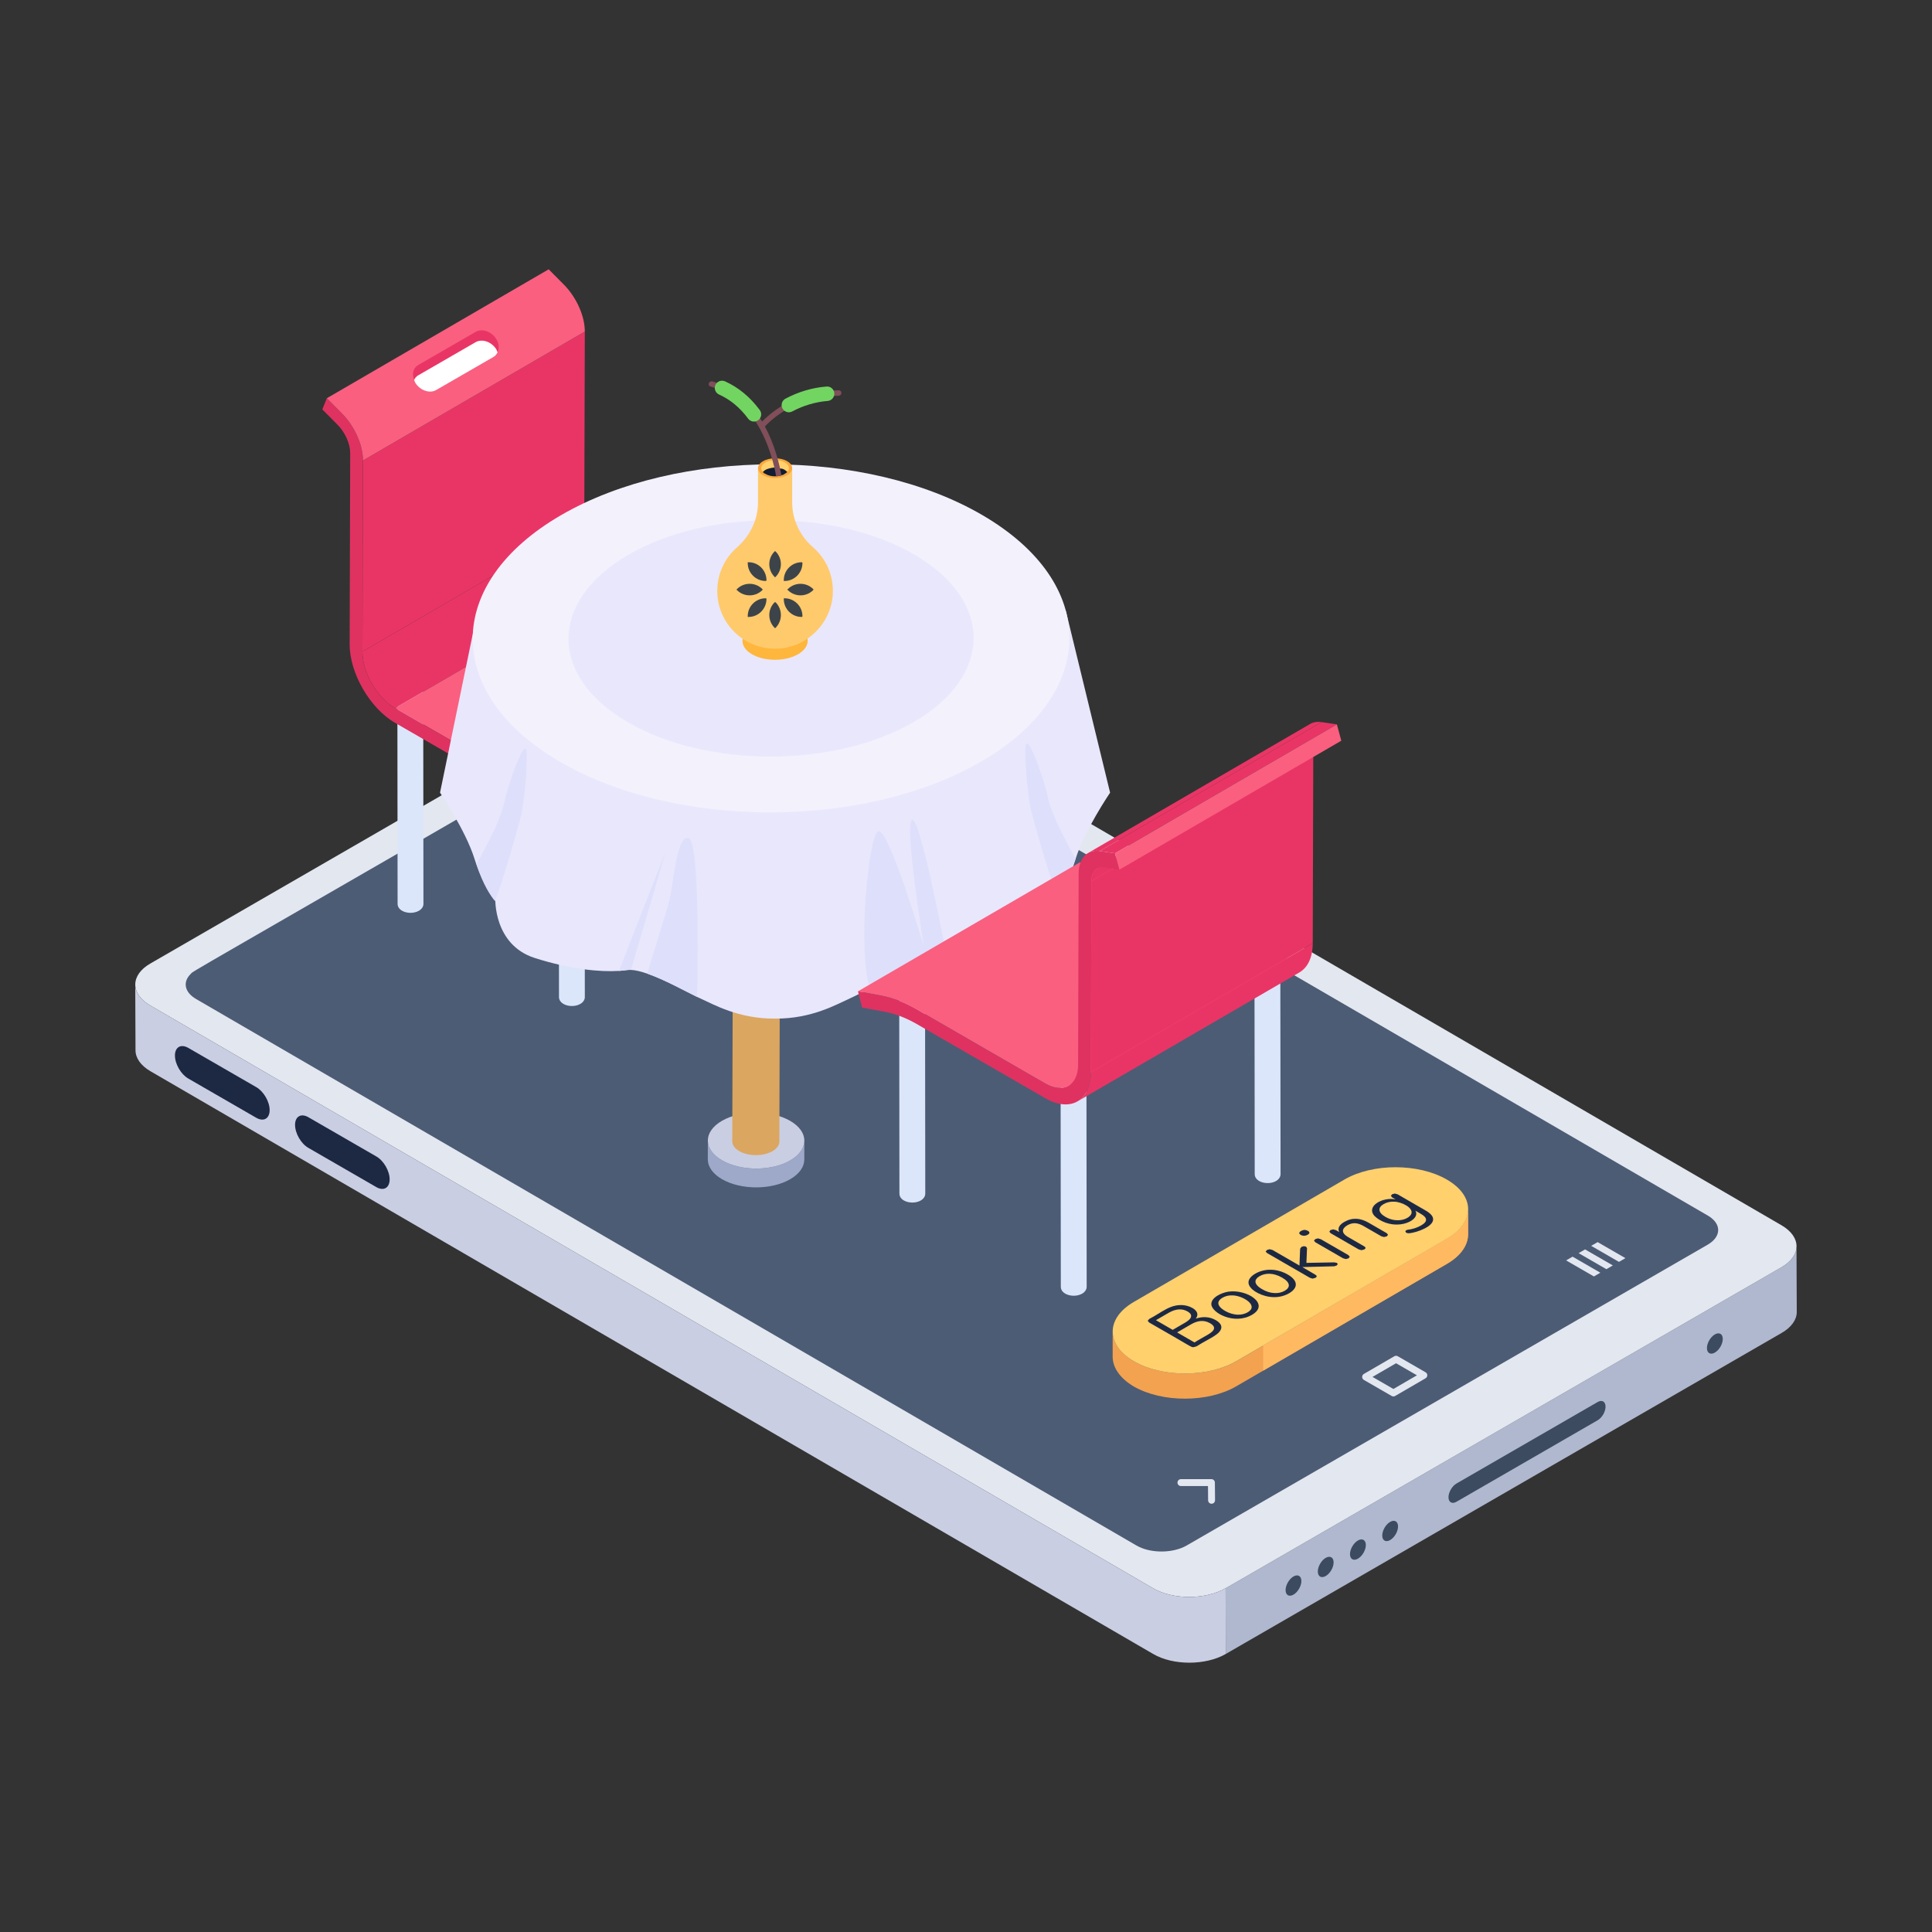 <?xml version="1.0" encoding="utf-8"?>
<!-- Generator: Adobe Illustrator 27.5.0, SVG Export Plug-In . SVG Version: 6.00 Build 0)  -->
<svg version="1.1" id="Layer_1" xmlns="http://www.w3.org/2000/svg" xmlns:xlink="http://www.w3.org/1999/xlink" x="0px" y="0px"
	 viewBox="0 0 5000 5000" style="enable-background:new 0 0 5000 5000;" xml:space="preserve">
<rect x="0" y="0" width="5000" height="5000" fill="#333333" stroke="none"/>
<g id="_x35_3">
	<g>
		<g>
			<g>
				<g>
					<g>
						<g>
							<g>
								<g>
									<g>
										<path style="fill:#B0B8CF;" d="M3171.908,4110.349l0.348,170.108l1438.437-830.71
											c26.09-14.958,39.307-34.787,39.307-54.267l-0.694-169.76c0,19.48-13.219,39.309-38.961,53.921L3171.908,4110.349z"/>
									</g>
								</g>
								<g>
									<g>
										<path style="fill:#E3E7F0;" d="M388.613,2601.993L2984.06,4110.349c51.832,30.267,135.667,29.918,187.848,0
											l1438.437-830.708c51.832-29.918,52.18-78.27,0.348-108.537L2015.246,1662.748c-51.484-29.916-135.319-29.916-187.5,0
											l-1438.437,830.71C337.129,2523.374,337.129,2572.076,388.613,2601.993z"/>
									</g>
								</g>
								<g>
									<g>
										<path style="fill:#C9CEE2;" d="M350,2548.073l0.696,170.108c0,19.48,12.871,38.961,38.265,53.919l2595.447,1508.357
											c51.832,30.264,136.015,29.916,187.848,0l-0.348-170.108c-52.18,29.918-136.016,30.267-187.848,0L388.613,2601.993
											C362.871,2587.035,350,2567.554,350,2548.073z"/>
									</g>
								</g>
								<g>
									<g>
										<path style="fill:#4C5C75;" d="M493.543,2520.563c-20.964,20.411-16.512,47.177,13.835,64.813l2433.863,1414.406
											c33.513,19.476,86.78,20.58,122.955,3.526c2.412-1.137,4.748-2.354,6.997-3.653l1348.159-778.36
											c36.202-20.901,36.391-54.499,0.645-75.272L1986.134,1731.617c-35.997-20.919-94.039-20.862-129.948-0.129
											C423.553,2559.477,504.814,2509.585,493.543,2520.563z"/>
									</g>
								</g>
							</g>
							<g>
								<g>
									<g>
										<path style="fill:#1D2943;" d="M663.34,2813.567c19.16,11.062,34.553,37.722,34.492,59.41
											c-0.062,22.018-15.556,30.848-34.716,19.785L487.238,2791.22c-19.161-11.062-34.553-37.724-34.491-59.742
											c0.061-21.688,15.555-30.516,34.716-19.453L663.34,2813.567z"/>
									</g>
								</g>
								<g>
									<g>
										<path style="fill:#1D2943;" d="M974.199,2993.042c18.875,10.898,34.267,37.557,34.206,59.245
											c-0.063,22.018-15.555,30.848-34.43,19.95L797.811,2970.53c-18.874-10.897-34.267-37.559-34.205-59.577
											c0.062-21.688,15.555-30.516,34.429-19.619L974.199,2993.042z"/>
									</g>
								</g>
							</g>
							<g>
								<g>
									<g>
										<path style="fill:#E3E7F0;" d="M3601.649,3612.775l-71.933-41.533c-5.937-3.44-5.982-12.053-0.022-15.507l78.757-45.754
											c2.799-1.619,6.189-1.597,8.989-0.022l71.912,41.511c5.956,3.451,5.958,12.067,0.022,15.507l-78.735,45.776
											C3607.853,3614.364,3604.543,3614.404,3601.649,3612.775z M3552.067,3563.457l54.043,31.21l60.888-35.409l-54.021-31.188
											L3552.067,3563.457z"/>
									</g>
								</g>
								<g>
									<g>
										<polygon style="fill:#E3E7F0;" points="4206.564,3256.069 4189.877,3265.766 4117.961,3224.246 4134.649,3214.548 
																					"/>
									</g>
								</g>
								<g>
									<g>
										<polygon style="fill:#E3E7F0;" points="4174.057,3274.96 4157.368,3284.658 4085.452,3243.138 4102.141,3233.44 
																					"/>
									</g>
								</g>
								<g>
									<g>
										<polygon style="fill:#E3E7F0;" points="4141.722,3293.751 4125.033,3303.449 4053.118,3261.929 4069.807,3252.23 
																					"/>
									</g>
								</g>
								<g>
									<g>
										<path style="fill:#E3E7F0;" d="M3135.557,3891.696c-4.921,0-8.923-3.959-8.967-8.88l-0.328-36.896h-69.965
											c-4.943,0-8.967-4.024-8.967-8.967c0-4.943,4.024-8.967,8.967-8.967h78.845c4.921,0,8.923,3.98,8.967,8.88l0.416,45.776
											c0.044,4.943-3.937,9.011-8.879,9.055C3135.601,3891.696,3135.579,3891.696,3135.557,3891.696z"/>
									</g>
								</g>
							</g>
						</g>
					</g>
				</g>
				<g>
					<g>
						<g>
							
								<ellipse transform="matrix(0.502 -0.865 0.865 0.502 -1885.114 4937.4)" style="fill:#3C4B60;" cx="3347.427" cy="4106.629" rx="28.817" ry="16.692"/>
						</g>
					</g>
					<g>
						<g>
							
								<ellipse transform="matrix(0.502 -0.865 0.865 0.502 -1801.916 4985.632)" style="fill:#3C4B60;" cx="3430.892" cy="4058.441" rx="28.817" ry="16.692"/>
						</g>
					</g>
					<g>
						<g>
							<path style="fill:#3C4B60;" d="M3514.29,3986.762c11.279-6.512,20.473-1.272,20.51,11.688
								c0.037,12.961-9.097,28.781-20.376,35.293c-11.42,6.593-20.614,1.355-20.651-11.606
								C3493.736,4009.177,3502.87,3993.355,3514.29,3986.762z"/>
						</g>
					</g>
					<g>
						<g>
							<path style="fill:#3C4B60;" d="M3597.614,3938.655c11.279-6.512,20.473-1.272,20.51,11.688
								c0.037,12.961-9.097,28.781-20.376,35.293s-20.473,1.273-20.51-11.688C3577.2,3960.988,3586.335,3945.167,3597.614,3938.655z
								"/>
						</g>
					</g>
					<g>
						<g>
							<path style="fill:#3C4B60;" d="M4437.9,3453.515c11.42-6.593,20.614-1.354,20.65,11.606
								c0.037,12.961-9.098,28.782-20.517,35.375c-11.279,6.512-20.474,1.273-20.51-11.688
								C4417.487,3475.849,4426.621,3460.027,4437.9,3453.515z"/>
						</g>
					</g>
					<g>
						<g>
							<path style="fill:#3C4B60;" d="M4134.635,3628.444c11.42-6.594,20.474-1.111,20.51,11.849
								c0.037,12.961-8.957,28.7-20.376,35.293l-365.44,210.987c-11.279,6.512-20.614,1.355-20.651-11.606
								c-0.037-12.96,9.238-29.025,20.517-35.537L4134.635,3628.444z"/>
						</g>
					</g>
				</g>
			</g>
		</g>
		<g>
			<g>
				<g>
					<g>
						<g>
							<g>
								<path style="fill:#DBE6FA;" d="M1037.351,1757.452l0.584,581.868c0.01,3.603,2.372,7.197,7.086,9.937
									c9.539,5.543,25.061,5.543,34.662,0c4.806-2.775,7.209-6.427,7.199-10.077l-0.584-581.868
									c0.01,3.65-2.393,7.302-7.199,10.077c-9.601,5.543-25.123,5.543-34.662,0
									C1039.723,1764.649,1037.361,1761.055,1037.351,1757.452z"/>
								<path style="fill:#DBE6FA;" d="M1062.346,2362.414c-7.808,0-15.616-1.815-21.827-5.424
									c-7.327-4.243-11.548-10.695-11.548-17.672l-0.59-581.811c0,0,0,0,0-0.022v-0.044l17.934-0.044
									c0-0.088-0.022-0.109-0.022-0.109c0.066,0.241,0.722,1.247,2.646,2.362c6.78,3.959,18.831,3.937,25.677-0.022
									c1.99-1.137,2.646-2.143,2.734-2.406l7.305,0.066l10.607-0.022c0,0.044,0,0.109,0,0.175l0.591,581.745
									c0,7.064-4.265,13.56-11.701,17.825C1077.94,2360.621,1070.132,2362.414,1062.346,2362.414z M1046.337,1778.045
									l0.569,561.274c0.044,0.109,0.7,1.072,2.603,2.165c6.802,3.958,18.809,4.002,25.698,0c1.99-1.137,2.668-2.143,2.734-2.406
									l-0.59-561.099C1067.726,1781.369,1056.004,1781.391,1046.337,1778.045z"/>
							</g>
						</g>
						<g>
							<g>
								<path style="fill:#DBE6FA;" d="M1455.032,1998.6l0.584,581.868c0.01,3.603,2.372,7.197,7.086,9.937
									c9.539,5.543,25.061,5.543,34.662,0c4.806-2.775,7.209-6.427,7.199-10.077l-0.584-581.868
									c0.037,13.325-27.244,18.571-41.861,10.077C1457.405,2005.798,1455.043,2002.204,1455.032,1998.6z"/>
								<path style="fill:#DBE6FA;" d="M1480.015,2603.563c-7.808,0-15.616-1.815-21.827-5.424
									c-7.283-4.243-11.504-10.651-11.548-17.628l-0.569-581.92l0,0h17.934c0-0.088-0.022-0.131-0.022-0.131
									c0.066,0.241,0.744,1.225,2.646,2.34c6.802,3.937,18.831,3.959,25.677-0.022c1.99-1.137,2.646-2.165,2.734-2.428
									l17.912,0.109l0.569,581.876c0.044,7.021-4.221,13.56-11.701,17.825C1495.609,2601.77,1487.801,2603.563,1480.015,2603.563z
									 M1464.028,2019.194l0.547,561.274c0.044,0.087,0.7,1.072,2.625,2.187c6.802,3.937,18.787,3.959,25.677-0.022
									c1.99-1.137,2.668-2.122,2.734-2.384l-0.569-561.121C1485.374,2022.496,1473.651,2022.518,1464.028,2019.194z"/>
							</g>
						</g>
					</g>
				</g>
				<g>
					<g style="enable-background:new    ;">
						<g>
							<g>
								<path style="fill:#E93565;" d="M1022.379,1832.578l574.166-333.669c-46.737-26.984-84.583-92.535-84.431-146.24
									l-574.166,333.669C937.795,1740.042,975.641,1805.594,1022.379,1832.578z"/>
							</g>
						</g>
						<g>
							<g>
								<polygon style="fill:#E93565;" points="937.948,1686.337 1512.114,1352.669 1513.516,858.055 939.35,1191.724 								"/>
							</g>
						</g>
						<g>
							<path style="fill:#FA5F7F;" d="M1596.545,1498.909l331.323,191.289c68.784,39.714,108.282,88.436,153.097,129.527
								l-574.166,333.669c-39.735-36.434-84.953-90.183-153.097-129.527l-331.323-191.289L1596.545,1498.909z"/>
						</g>
						<g>
							<g>
								<polygon style="fill:#189453;" points="1496.073,2183.205 2070.239,1849.536 2080.966,1819.725 1506.8,2153.394 								"/>
							</g>
						</g>
						<g>
							<g>
								<path style="fill:#DF3260;" d="M845.806,1030.644l-11.618,28.955l39.408,39.685c19.592,19.693,32.757,49.187,32.689,73.35
									l-1.402,494.614c-0.212,74.623,52.446,165.831,117.389,203.325l331.322,191.289c28.31,16.345,56.233,37.769,83.027,63.758
									l59.452,57.586l10.727-29.811c-39.735-36.433-84.954-90.184-153.099-129.527l-331.323-191.289
									c-46.737-26.984-84.583-92.535-84.431-146.24l1.402-494.614c0.113-39.873-21.63-88.687-54.136-121.394L845.806,1030.644z"/>
							</g>
						</g>
						<g>
							<path style="fill:#FA5F7F;" d="M1419.972,696.975l39.409,39.686c32.504,32.707,54.249,81.521,54.135,121.394
								l-574.166,333.669c0.112-39.873-21.631-88.687-54.135-121.394l-39.409-39.686L1419.972,696.975z"/>
						</g>
					</g>
				</g>
			</g>
			<g>
				<g>
					<path style="fill:#E93565;" d="M1230.92,885.653l-148.793,85.906c-4.95,2.855-8.1,7.15-10.38,11.929
						c-6.046-15.313-2.663-31.18,10.38-38.71l148.793-85.906c15.754-9.098,38.835-2.044,51.689,15.794
						c8.798,12.209,10.054,26.353,5.05,37.056c-1.349-3.482-2.684-6.992-5.05-10.275
						C1269.755,883.609,1246.674,876.555,1230.92,885.653z"/>
				</g>
				<g>
					<path style="fill:#FFFFFF;" d="M1277.512,923.531l-148.793,85.906c-15.939,9.2-39.314,1.744-52.022-15.89
						c-2.331-3.239-3.608-6.662-4.95-10.06c2.28-4.779,5.429-9.074,10.38-11.929l148.793-85.906
						c15.754-9.098,38.835-2.044,51.689,15.794c2.365,3.283,3.701,6.794,5.05,10.275
						C1285.441,916.475,1282.356,920.734,1277.512,923.531z"/>
				</g>
			</g>
		</g>
		<g>
			<g>
				<g>
					<g style="enable-background:new    ;">
						<g>
							<g>
								<g>
									<path style="fill:#9EA9C9;" d="M2081.653,2952.186l-0.138,48.683c-0.052,18.414-12.158,36.81-36.333,50.859
										c-48.616,28.253-127.67,28.253-176.54,0.038c-24.625-14.217-36.924-32.876-36.871-51.505l0.138-48.683
										c-0.053,18.63,12.246,37.288,36.871,51.505c48.87,28.215,127.924,28.215,176.54-0.038
										C2069.496,2988.996,2081.601,2970.601,2081.653,2952.186z"/>
								</g>
							</g>
						</g>
						<g>
							<g>
								<g>
									<path style="fill:#C9CEE2;" d="M2044.872,2900.75c48.87,28.215,49.064,74.043,0.448,102.295s-127.67,28.253-176.54,0.038
										c-48.936-28.253-49.193-74.044-0.577-102.296C1916.819,2872.534,1995.936,2872.497,2044.872,2900.75z"/>
								</g>
							</g>
						</g>
					</g>
				</g>
				<g>
					<g style="enable-background:new    ;">
						<g>
							<g>
								<path style="fill:#DBA660;" d="M2018.438,2436.343l-1.469,518.011c-0.025,8.979-5.906,17.926-17.587,24.714
									c-23.783,13.821-62.336,13.821-86.274,0c-11.995-6.925-18.011-16.052-17.985-25.17l1.469-518.01
									c-0.026,9.119,5.991,18.245,17.985,25.17c23.938,13.821,62.491,13.821,86.273,0
									C2012.533,2454.269,2018.413,2445.323,2018.438,2436.343z"/>
							</g>
						</g>
						<g>
							<g>
								<path style="fill:#DBA660;" d="M2000.436,2411.162c23.938,13.821,23.929,36.23,0.415,49.895
									c-23.782,13.821-62.336,13.821-86.273,0c-23.803-13.742-24.064-36.152-0.281-49.973
									C1937.81,2397.42,1976.634,2397.42,2000.436,2411.162z"/>
							</g>
						</g>
					</g>
				</g>
			</g>
			<g>
				<g>
					<g>
						<g>
							<g>
								<g>
									<path style="fill:#E9E7FC;" d="M1138.791,2051.41c0,0,66.17,97.438,89.231,171.294
										c23.06,73.91,53.809,102.061,53.809,102.061s-5.35,120.29,102.319,154.57c93.075,29.605,169.425,36.461,217.728,33.344
										c7.635-0.467,14.542-1.195,20.724-2.129c3.064-0.468,6.388-0.624,10.025-0.416c11.946,0.416,26.54,4.103,42.33,9.557
										c45.031,15.582,99.619,46.121,129.121,60.352c2.856,1.403,5.453,2.597,7.791,3.635
										c33.5,14.907,98.788,53.29,193.991,52.459c95.256,0.831,160.492-37.552,193.992-52.459
										c11.686-5.194,29.969-14.854,50.952-25.449c46.745-23.788,106.993-52.407,138.313-47.68
										c17.244,2.597,40.305,3.688,68.145,2.129c45.395-2.545,103.566-12.102,170.307-33.344
										c107.618-34.28,102.268-154.57,102.268-154.57s2.181-2.026,5.817-6.336c10.024-11.894,31.06-41.5,48.043-95.724
										c23.061-73.857,89.231-171.294,89.231-171.294l-114.444-470.231l-752.625,203.991l-782.217-144.881L1138.791,2051.41z"/>
								</g>
							</g>
							<g>
								<g>
									<g>
										<path style="fill:#F3F1FC;" d="M1451.266,1333.632c-302.563,175.909-304.157,461.104-3.578,637.005
											c300.597,175.911,789.535,175.914,1092.098,0.005c302.527-175.888,304.139-461.094,3.543-637.005
											C2242.75,1157.735,1753.793,1157.744,1451.266,1333.632z"/>
									</g>
								</g>
							</g>
							<g>
								<g>
									<g>
										<path style="fill:#E9E7FC;" d="M1626.073,1435.934c-205.383,119.409-206.465,313.002-2.429,432.406
											c204.048,119.411,535.945,119.412,741.328,0.004c205.359-119.395,206.453-312.995,2.405-432.406
											C2163.34,1316.534,1831.431,1316.54,1626.073,1435.934z"/>
									</g>
								</g>
							</g>
							<g>
								<g>
									<path style="fill:#DEDFFB;" d="M2668.34,2096.078c7.22,30.591,42.434,155.713,67.313,222.351
										c10.024-11.894,31.06-41.5,48.043-95.724c0,0-60.976-105.851-71.364-157.011c-10.388-51.159-47.939-151.869-55.938-140.702
										C2648.396,1936.21,2658.784,2055.305,2668.34,2096.078z"/>
								</g>
							</g>
							<g>
								<g>
									<path style="fill:#DEDFFB;" d="M1348.451,2109.816c-7.22,30.592-42.434,155.713-67.313,222.351
										c-10.024-11.894-31.06-41.5-48.043-95.724c0,0,60.976-105.851,71.364-157.011c10.388-51.159,47.939-151.869,55.938-140.702
										C1368.395,1949.948,1358.007,2069.044,1348.451,2109.816z"/>
								</g>
							</g>
							<g>
								<g>
									<path style="fill:#DEDFFB;" d="M2250.804,2558.23c46.745-23.788,106.993-52.407,138.313-47.68
										c17.244,2.597,40.305,3.688,68.145,2.129c0.052-0.052,0.052-0.052,0.052-0.052s-73.962-395.67-96.347-391.36
										c-22.438,4.311,29.397,321.034,29.397,325.241s-92.451-314.75-119.096-294.026
										C2248.362,2170.351,2219.225,2446.51,2250.804,2558.23z"/>
								</g>
							</g>
							<g>
								<g>
									<path style="fill:#DEDFFB;" d="M1674.956,2519.692c45.031,15.582,99.619,46.121,129.121,60.352
										c0,0,9.972-399.618-21.763-410.733s-39.681,126.523-52.406,170.411C1721.805,2367.719,1695.005,2455.339,1674.956,2519.692
										z"/>
								</g>
							</g>
							<g>
								<g>
									<path style="fill:#DEDFFB;" d="M1601.879,2512.68c7.635-0.467,14.542-1.195,20.724-2.129
										c3.064-0.468,6.388-0.624,10.025-0.416c34.851-116.551,86.53-294.857,88.815-302.856L1601.879,2512.68z"/>
								</g>
							</g>
						</g>
					</g>
				</g>
			</g>
		</g>
		<g>
			<g>
				<g>
					<g>
						<g>
							<g>
								<path style="fill:#DBE6FA;" d="M2336.077,2507.271l0.584,581.868c0.01,3.603,2.372,7.198,7.086,9.937
									c14.842,8.625,41.897,2.903,41.861-10.077l-0.584-581.868c0.01,3.65-2.393,7.302-7.199,10.077
									c-9.601,5.543-25.123,5.543-34.662,0C2338.449,2514.469,2336.087,2510.875,2336.077,2507.271z"/>
								<path style="fill:#DBE6FA;" d="M2327.689,3089.185l-0.569-581.92l0,0h17.934c0-0.087-0.022-0.131-0.022-0.131
									c0.065,0.241,0.743,1.225,2.646,2.34c6.802,3.937,18.809,3.915,25.655-0.022c1.99-1.137,2.646-2.143,2.734-2.406
									l7.305,0.065l10.607-0.022c0,0.044,0,0.109,0,0.175l0.591,581.723c0.044,7.021-4.221,13.538-11.679,17.847
									C2362.684,3118.534,2327.822,3110.406,2327.689,3089.185z M2345.076,2527.868l0.547,561.274
									c0.044,0.087,0.7,1.072,2.625,2.187c6.78,3.98,18.809,3.959,25.677-0.022c1.99-1.137,2.646-2.143,2.734-2.406
									l-0.591-561.099C2366.379,2531.17,2354.678,2531.192,2345.076,2527.868z"/>
							</g>
						</g>
						<g>
							<g>
								<path style="fill:#DBE6FA;" d="M2753.758,2748.42l0.584,581.868c0.01,3.603,2.372,7.197,7.086,9.937
									c14.842,8.625,41.897,2.903,41.861-10.077l-0.584-581.868c0.01,3.65-2.393,7.302-7.199,10.077
									c-9.601,5.543-25.123,5.543-34.662,0C2756.13,2755.617,2753.768,2752.023,2753.758,2748.42z"/>
								<path style="fill:#DBE6FA;" d="M2745.38,3330.291l-0.59-581.811c0,0,0,0,0-0.022v-0.044l17.934-0.044
									c0-0.066-0.022-0.109-0.022-0.131c0.087,0.262,0.722,1.269,2.668,2.406c6.78,3.893,18.787,3.937,25.655-0.044
									c1.99-1.137,2.646-2.144,2.734-2.406l7.305,0.065l10.607-0.022c0,0.044,0,0.109,0,0.175l0.59,581.723
									c0,7.042-4.265,13.538-11.679,17.825C2780.074,3359.836,2745.38,3351.316,2745.38,3330.291z M2762.746,2769.017
									l0.569,561.274c0.044,0.109,0.7,1.072,2.603,2.165c6.802,3.958,18.809,4.002,25.698,0c1.99-1.137,2.668-2.165,2.734-2.428
									l-0.591-561.077C2784.135,2772.319,2772.412,2772.385,2762.746,2769.017z"/>
							</g>
						</g>
					</g>
					<g>
						<g>
							<g>
								<path style="fill:#DBE6FA;" d="M2837.892,2405.302l0.584,322.471c0.01,3.603,2.372,7.198,7.086,9.937
									c9.539,5.543,25.061,5.543,34.662,0c4.806-2.775,7.209-6.427,7.199-10.077l-0.584-322.471
									c0.01,3.65-2.393,7.302-7.199,10.077c-9.601,5.543-25.123,5.543-34.662,0
									C2840.265,2412.499,2837.903,2408.905,2837.892,2405.302z"/>
							</g>
						</g>
						<g>
							<g>
								<path style="fill:#DBE6FA;" d="M3255.574,2508.703l0.584,530.047c0.01,3.603,2.372,7.197,7.086,9.937
									c14.842,8.625,41.897,2.903,41.861-10.077l-0.584-530.047c0.01,3.65-2.393,7.302-7.199,10.077
									c-9.601,5.543-25.123,5.543-34.662,0C3257.946,2515.9,3255.584,2512.306,3255.574,2508.703z"/>
								<path style="fill:#DBE6FA;" d="M3247.187,3038.795l-0.59-530.02c0,0,0,0,0-0.022v-0.044l17.934-0.044
									c0-0.087-0.022-0.131-0.022-0.131c0.088,0.262,0.722,1.247,2.646,2.362c6.802,3.915,18.787,3.981,25.677-0.022
									c1.99-1.137,2.646-2.143,2.734-2.406l7.349,0.065l10.563-0.022c0,0.044,0,0.109,0,0.175l0.591,529.933
									c0.044,6.999-4.221,13.516-11.679,17.825C3282.182,3068.143,3247.32,3060.015,3247.187,3038.795z M3264.552,2529.29
									l0.569,509.461c0.044,0.087,0.7,1.072,2.625,2.187c6.802,4.002,18.831,3.937,25.677-0.022
									c1.968-1.137,2.646-2.143,2.734-2.406l-0.59-509.265C3285.898,2532.614,3274.175,2532.658,3264.552,2529.29z"/>
							</g>
						</g>
					</g>
				</g>
				<g style="enable-background:new    ;">
					<g>
						<path style="fill:#FA5F7F;" d="M2794.658,2231.775l59.583,11.139c30.275,5.593,61.797,17.804,93.747,36.251l331.249,191.247
							c23.537,13.589,44.901,14.84,60.332,5.874l-574.167,333.669c-15.429,8.966-36.793,7.716-60.331-5.874l-331.249-191.247
							c-31.95-18.447-63.471-30.659-93.748-36.251l-59.582-11.139L2794.658,2231.775z"/>
					</g>
					<g>
						<g>
							<path style="fill:#E93565;" d="M2788.802,2850.216l574.166-333.669c21.15-12.291,34.287-38.381,34.392-75.431
								l-574.166,333.669C2823.089,2811.835,2809.953,2837.925,2788.802,2850.216z"/>
						</g>
					</g>
					<g>
						<g>
							<polygon style="fill:#E93565;" points="2823.194,2774.785 3397.36,2441.116 3398.762,1946.503 2824.597,2280.171 							"/>
						</g>
					</g>
					<g>
						<g>
							<path style="fill:#E93565;" d="M3413.563,1914.053l-574.166,333.669c-9.226,5.361-14.756,16.84-14.8,32.45l574.166-333.669
								C3398.807,1930.893,3404.337,1919.414,3413.563,1914.053z"/>
						</g>
					</g>
					<g>
						<g>
							<path style="fill:#E93565;" d="M3390.242,1873.803l-574.166,333.669c8.371-4.865,18.57-6.705,30.101-4.98l574.166-333.669
								C3408.812,1867.099,3398.613,1868.939,3390.242,1873.803z"/>
						</g>
					</g>
					<g>
						<g>
							<path style="fill:#DF3260;" d="M2885.681,2208.366l-39.504-5.875c-32.585-4.873-54.533,18.716-54.646,58.589l-1.402,494.614
								c-0.152,53.705-38.319,75.371-85.056,48.387l-331.249-191.247c-31.951-18.447-63.472-30.659-93.748-36.252l-59.583-11.139
								l10.523,42.08l59.583,11.139c26.78,4.942,54.807,15.822,83.117,32.166l331.249,191.247
								c64.942,37.494,118.018,7.332,118.23-67.291l1.402-494.614c0.068-24.163,13.282-38.427,32.997-35.426l39.504,5.875
								L2885.681,2208.366z"/>
						</g>
					</g>
					<g>
						<g>
							<polygon style="fill:#E93565;" points="2885.681,2208.366 3459.847,1874.697 3420.343,1868.823 2846.177,2202.492 							"/>
						</g>
					</g>
					<g>
						<g>
							<polygon style="fill:#FA5F7F;" points="2897.097,2250.62 3471.263,1916.951 3459.847,1874.697 2885.681,2208.366 							"/>
						</g>
					</g>
				</g>
			</g>
		</g>
		<g>
			<g>
				<g style="enable-background:new    ;">
					<g>
						<g>
							<path style="fill:#F3A250;" d="M3799.402,3129.082v65.078c0,27.948-18.366,55.496-54.697,76.656l-545.378,317.006
								c-72.664,42.32-191.64,42.72-265.104,0.399c-36.331-21.561-54.697-49.507-54.697-77.055v-65.078
								c0,27.549,18.366,55.497,55.097,77.055c73.463,42.321,192.04,41.921,265.104-0.399l544.979-317.006
								C3781.036,3184.578,3799.402,3157.03,3799.402,3129.082z"/>
						</g>
					</g>
					<g>
						<g>
							<path style="fill:#FFB961;" d="M3744.705,3205.736l-475.724,276.722v64.874l475.724-276.518
								c36.331-21.159,54.697-48.708,54.697-76.656v-65.078C3799.402,3157.028,3781.036,3184.577,3744.705,3205.736z"/>
						</g>
					</g>
					<g>
						<g>
							<path style="fill:#FFD06C;" d="M3744.246,3052.574c36.962,21.34,55.157,48.861,55.313,76.529
								c-0.097,27.815-18.489,55.631-54.703,76.677l-545.251,316.865c-72.936,42.386-191.588,42.828-265.002,0.442
								c-73.161-42.532-73.293-111.262-0.357-153.647l545.251-316.865C3552.431,3010.189,3670.832,3010.189,3744.246,3052.574z"/>
						</g>
					</g>
				</g>
			</g>
			<g>
				<g>
					<g>
						<path style="fill:#1D2943;" d="M3160.678,3437.104c-3.497,17.351-32.301,27.014-64.016,47.242l-7.865,2.207
							c-7.402,0.003-3.064-0.297-114.95-64.019l-3.581-4.415l3.785-4.563c34.026-17.729,55.041-39.438,90.253-35.617
							c21.026,2.751,44.164,17.22,30.286,34.673c17.223-5.938,35.836-5.297,51.49,3.74
							C3157.039,3422.68,3161.907,3429.597,3160.678,3437.104z M3091.268,3474.19c27.442-17.084,48.973-25.055,50.613-35.909
							c0.737-4.857-2.592-9.419-9.984-13.687c-16.896-9.755-33.369-6.596-50.037,3.09l-35.456,20.604L3091.268,3474.19
							 M3034.935,3441.666l32.67-18.986c19.588-11.384,18.323-21.4,5.936-28.552c-12.648-7.302-28.989-8.254-49.271,3.532
							l-32.67,18.986L3034.935,3441.666"/>
					</g>
				</g>
				<g>
					<g>
						<path style="fill:#1D2943;" d="M3240.266,3402.664c-46.211,26.855-103.914-4.908-105.341-26.785
							c-1.153-17.786,26.212-30.356,44.276-33.114C3227.865,3335.902,3287.352,3375.301,3240.266,3402.664z M3201.643,3402.37
							c10.42,0.441,19.554-1.619,27.405-6.182c29.524-17.157-11.626-42.586-38.104-43.709c-10.165-0.589-19.303,1.471-27.153,6.033
							c-9.239,5.369-14.232,12.996-8.007,21.781C3160.667,3388.144,3179.854,3400.832,3201.643,3402.37"/>
					</g>
				</g>
				<g>
					<g>
						<path style="fill:#1D2943;" d="M3459.795,3268.294l2.303,3.091l-2.521,3.532l-6.339,2.208
							c-13.285,0.331-87.416,2.175-82.818,2.06l33.394,19.574c4.843,2.796,5.113,5.593,0.303,8.388l-7.359,1.914l-6.873-2.207
							l-110.63-63.873l-3.833-3.974l3.535-4.121l6.849-1.913l7.378,1.914l69.845,40.325l1.552-40.473l0.735-4.562l3.538-3.532
							l5.835-1.619l5.343,1.324l2.562,3.827l-1.602,38.121l71.935-1.328L3459.795,3268.294z"/>
					</g>
				</g>
				<g>
					<g>
						<path style="fill:#1D2943;" d="M3336.249,3346.885c-8.105,4.71-16.98,7.8-26.628,9.272
							c-31.22,4.766-62.891-11.013-72.543-23.4c-12.087-13.912-4.572-27.17,11.482-36.5c25.335-14.723,57.666-13.061,83.856,2.061
							C3360.496,3314.53,3359.441,3333.407,3336.249,3346.885z M3297.878,3346.444c10.167,0.588,19.302-1.472,27.154-6.035
							c13.86-8.055,16.179-20.582-6.799-33.849c-23.118-13.347-43.982-12.24-58.458-3.828c-14.081,8.183-16.474,20.416,6.796,33.85
							C3277.022,3342.617,3287.203,3345.856,3297.878,3346.444"/>
					</g>
				</g>
				<g>
					<g>
						<polygon style="fill:#1D2943;" points="3493.245,3252.398 3489.966,3256.667 3482.86,3258.434 3475.481,3256.226 
							3404.361,3215.165 3400.525,3210.897 3403.808,3206.924 3410.91,3204.862 3418.289,3207.07 3489.409,3248.131 						"/>
					</g>
				</g>
				<g>
					<g>
						<path style="fill:#1D2943;" d="M3388.723,3190.294c0.012,1.765-1.505,3.531-4.544,5.297
							c-10.746,6.245-21.852-0.231-21.877-4.71c1.265-4.49,8.921-7.698,13.675-7.947
							C3380.558,3182.935,3388.698,3185.918,3388.723,3190.294z"/>
					</g>
				</g>
				<g>
					<g>
						<path style="fill:#1D2943;" d="M3530.189,3225.32c4.842,2.796,5.114,5.592,0.3,8.39l-7.104,1.765l-7.125-2.06l-72.649-41.944
							l-3.326-3.974l3.026-4.12l7.104-1.767l6.87,1.914l8.619,4.976c-5.547-10.937,2.261-19.863,12.861-26.023
							c21.181-12.309,42.062-10.336,63.277,1.912l46.649,26.933l3.579,4.121l-3.024,4.121l-7.359,1.914l-7.125-2.06l-45.629-26.344
							c-14.479-8.36-27.738-10.459-42.19-2.061c-15.186,8.825-15.475,20.403,1.187,30.022L3530.189,3225.32z"/>
					</g>
				</g>
				<g>
					<g>
						<path style="fill:#1D2943;" d="M3708.919,3155.118c0.764,19.228-41.297,34.327-61.28,36.499l-5.338-0.148l-3.821-1.913
							l-1.286-2.501l1.001-2.649l3.803-1.619c13.396-1.649,24.992-5.075,36.521-11.775c17.052-9.909,15.488-19.81-0.926-29.287
							l-14.622-8.442c2.449,3.82,2.98,7.782,1.681,11.827c-4.959,18.574-51.49,36.576-93.429,12.363
							c-6.373-3.679-10.969-7.506-14.803-11.48c-21.263-25.415,23.185-48.914,55.506-41.889l-9.019-5.207l-3.327-3.973l3.28-4.267
							l7.106-1.768l6.87,1.914l72.649,41.944C3702.229,3140.106,3708.877,3147.759,3708.919,3155.118z M3652.438,3141.577
							c6.29-16.012-25.111-31.091-44.134-31.641c-10.418-0.442-19.557,1.619-27.659,6.327c-14.352,8.341-15.614,21.206,4.759,32.968
							C3615.683,3166.713,3646.745,3154.945,3652.438,3141.577"/>
					</g>
				</g>
			</g>
		</g>
	</g>
	<g>
		<g>
			<g>
				<path style="fill:#FFB63C;" d="M1946.03,1693.182c32.822,19.121,86.191,19.121,119.298,0
					c33.107-19.122,33.248-50.088,0.428-69.067c-32.821-19.122-86.333-19.122-119.298,0
					C1913.353,1643.237,1913.21,1674.059,1946.03,1693.182z"/>
			</g>
		</g>
		<g>
			<path style="fill:#FFCA6C;" d="M1856.268,1529.195c0,85.371,71.389,153.99,157.673,149.45
				c77.467-4.076,140.08-68.985,141.551-146.545c0.877-46.262-19.247-87.859-51.503-115.874
				c-33.688-29.258-53.832-71.073-53.832-115.692v-88.838h-88.526v88.814c0,44.914-20.707,86.623-54.455,116.26
				C1875.957,1444.187,1856.268,1484.396,1856.268,1529.195z"/>
		</g>
		<g>
			<g>
				<path style="fill:#F9A83D;" d="M1974.501,1229.807c17.212,10.027,45.198,10.027,62.56,0
					c17.361-10.028,17.435-26.266,0.225-36.219c-17.212-10.028-45.273-10.028-62.56,0
					C1957.365,1203.616,1957.291,1219.779,1974.501,1229.807z"/>
			</g>
		</g>
		<g>
			<g>
				<path style="fill:#FFD06C;" d="M1980.53,1196.982c14.066-8.14,36.923-8.14,50.859,0c11.331,6.512,13.48,16.475,6.316,24.29
					c-1.628-1.758-3.712-3.452-6.316-4.949c-13.936-8.14-36.793-8.14-50.859,0c-2.604,1.563-4.819,3.256-6.447,5.079
					C1966.92,1213.588,1969.069,1203.624,1980.53,1196.982z"/>
			</g>
			<g>
				<path style="fill:#111D33;" d="M1974.246,1221.669c1.807,1.802,3.614,3.609,6.325,4.513c7.218,4.512,18.05,7.223,27.978,6.32
					c4.518,0,8.121-0.904,12.639-1.807l0.904-0.904c3.614,0,6.325-1.802,9.025-3.609c2.711-1.807,4.518-2.711,6.314-4.513
					c-1.796-1.807-3.603-3.614-6.314-5.416c-3.603-2.711-8.121-3.614-12.639-3.614c-0.904-0.904-0.904-0.904-1.807-0.904
					c-3.603-0.898-8.121-1.802-12.628-1.802c-8.132,0.904-17.157,2.705-23.471,6.32
					C1977.861,1218.055,1976.053,1219.862,1974.246,1221.669z"/>
			</g>
		</g>
		<g>
			<path style="fill:#3D4449;" d="M1905.925,1525.837l1.515,1.511c17.899,17.896,47.451,17.912,65.366,0l0.65-0.65v-1.728
				l-0.65-0.65c-17.757-17.765-47.346-18.027-65.366,0L1905.925,1525.837z"/>
		</g>
		<g>
			<path style="fill:#3D4449;" d="M2104.406,1527.349l0.65-0.65v-1.728l-0.65-0.65c-17.097-17.105-46.21-18.694-65.367,0
				l-1.514,1.517l1.514,1.511C2057.98,1545.822,2087.073,1544.679,2104.406,1527.349z"/>
		</g>
		<g>
			<path style="fill:#3D4449;" d="M2028.433,1501.376v2.161h1.949c25.541,0,46.32-20.778,46.32-46.317v-0.867l-1.299-1.295h-0.867
				C2049.212,1455.059,2028.433,1475.837,2028.433,1501.376z"/>
		</g>
		<g>
			<path style="fill:#3D4449;" d="M2004.408,1427.353c-17.965,17.961-17.965,47.4,0,65.362l1.515,1.517l1.515-1.517
				c17.965-17.961,17.965-47.4,0-65.362l-0.65-0.65h-1.731L2004.408,1427.353z"/>
		</g>
		<g>
			<path style="fill:#3D4449;" d="M1935.145,1594.449v2.167h2.165c25.324,0,46.103-20.783,46.318-46.322v-0.867l-1.299-1.083h-0.865
				C1955.924,1548.343,1935.145,1569.126,1935.145,1594.449z"/>
		</g>
		<g>
			<path style="fill:#3D4449;" d="M2030.381,1548.343h-1.949v1.95c0,25.539,20.563,46.322,46.103,46.322h0.867l1.299-1.3v-0.867
				C2076.701,1569.126,2055.922,1548.343,2030.381,1548.343z"/>
		</g>
		<g>
			<path style="fill:#3D4449;" d="M2004.408,1558.949c-17.965,18.183-17.965,47.4,0,65.584l1.515,1.3l1.515-1.3
				c17.965-18.183,17.965-47.4,0-65.584l-0.65-0.433h-1.731L2004.408,1558.949z"/>
		</g>
		<g>
			<path style="fill:#3D4449;" d="M1982.33,1503.537l1.299-1.295v-0.867c-0.215-25.539-20.778-46.317-46.318-46.317h-2.165v2.161
				c0,25.539,20.779,46.317,46.32,46.317H1982.33z"/>
		</g>
		<g>
			<g>
				<path style="fill:#804F59;" d="M1834.322,992.377c-0.904,3.614,0.904,7.223,5.422,8.127
					c92.685,27.749,141.688,114.96,164.3,209.43c1.807,8.121,3.614,16.248,4.507,22.568c4.518,0,8.121-0.904,12.639-1.807
					l0.904-0.904c-0.904-5.416-1.807-10.832-3.615-17.152c0-0.904,0-0.904,0-1.802c-23.283-101.621-74.424-193.63-175.121-223.876
					C1839.743,986.057,1835.225,988.768,1834.322,992.377z"/>
			</g>
		</g>
		<g>
			<g>
				<path style="fill:#72D561;" d="M1962.371,1087.36c8.305-6.149,10.05-17.867,3.901-26.172
					c-24.943-33.687-55.213-58.685-89.978-74.3c-9.393-4.212-20.503-0.027-24.733,9.406c-4.24,9.429-0.027,20.503,9.402,24.738
					c28.845,12.951,54.153,33.952,75.232,62.422C1942.306,1091.703,1954.008,1093.547,1962.371,1087.36z"/>
			</g>
		</g>
		<g>
			<g>
				<path style="fill:#804F59;" d="M1978.46,1105.067c0.238-0.279,23.993-28.05,66.378-50.585
					c30.425-16.181,62.815-25.766,96.265-28.488c6.648-0.55,22.916-1.946,29.502-1.946c3.874,0,7.017-3.143,7.017-7.017
					c0-3.874-3.143-7.017-7.017-7.017c-7.198,0-23.013,1.361-30.635,1.992c-35.377,2.878-69.604,13.002-101.728,30.087
					c-44.916,23.883-69.485,52.71-70.508,53.925c-2.494,2.965-2.12,7.382,0.841,9.881
					C1971.538,1108.399,1975.965,1108.014,1978.46,1105.067z"/>
			</g>
		</g>
		<g>
			<g>
				<path style="fill:#72D561;" d="M2050.33,1064.806c29.009-15.427,59.864-24.564,91.724-27.154
					c10.297-0.84,17.972-9.868,17.131-20.169c-0.832-10.297-9.804-18.013-20.165-17.136c-36.976,3.01-72.728,13.582-106.269,31.421
					c-9.119,4.852-12.581,16.181-7.73,25.304C2029.836,1066.133,2041.126,1069.693,2050.33,1064.806z"/>
			</g>
		</g>
	</g>
</g>
</svg>
